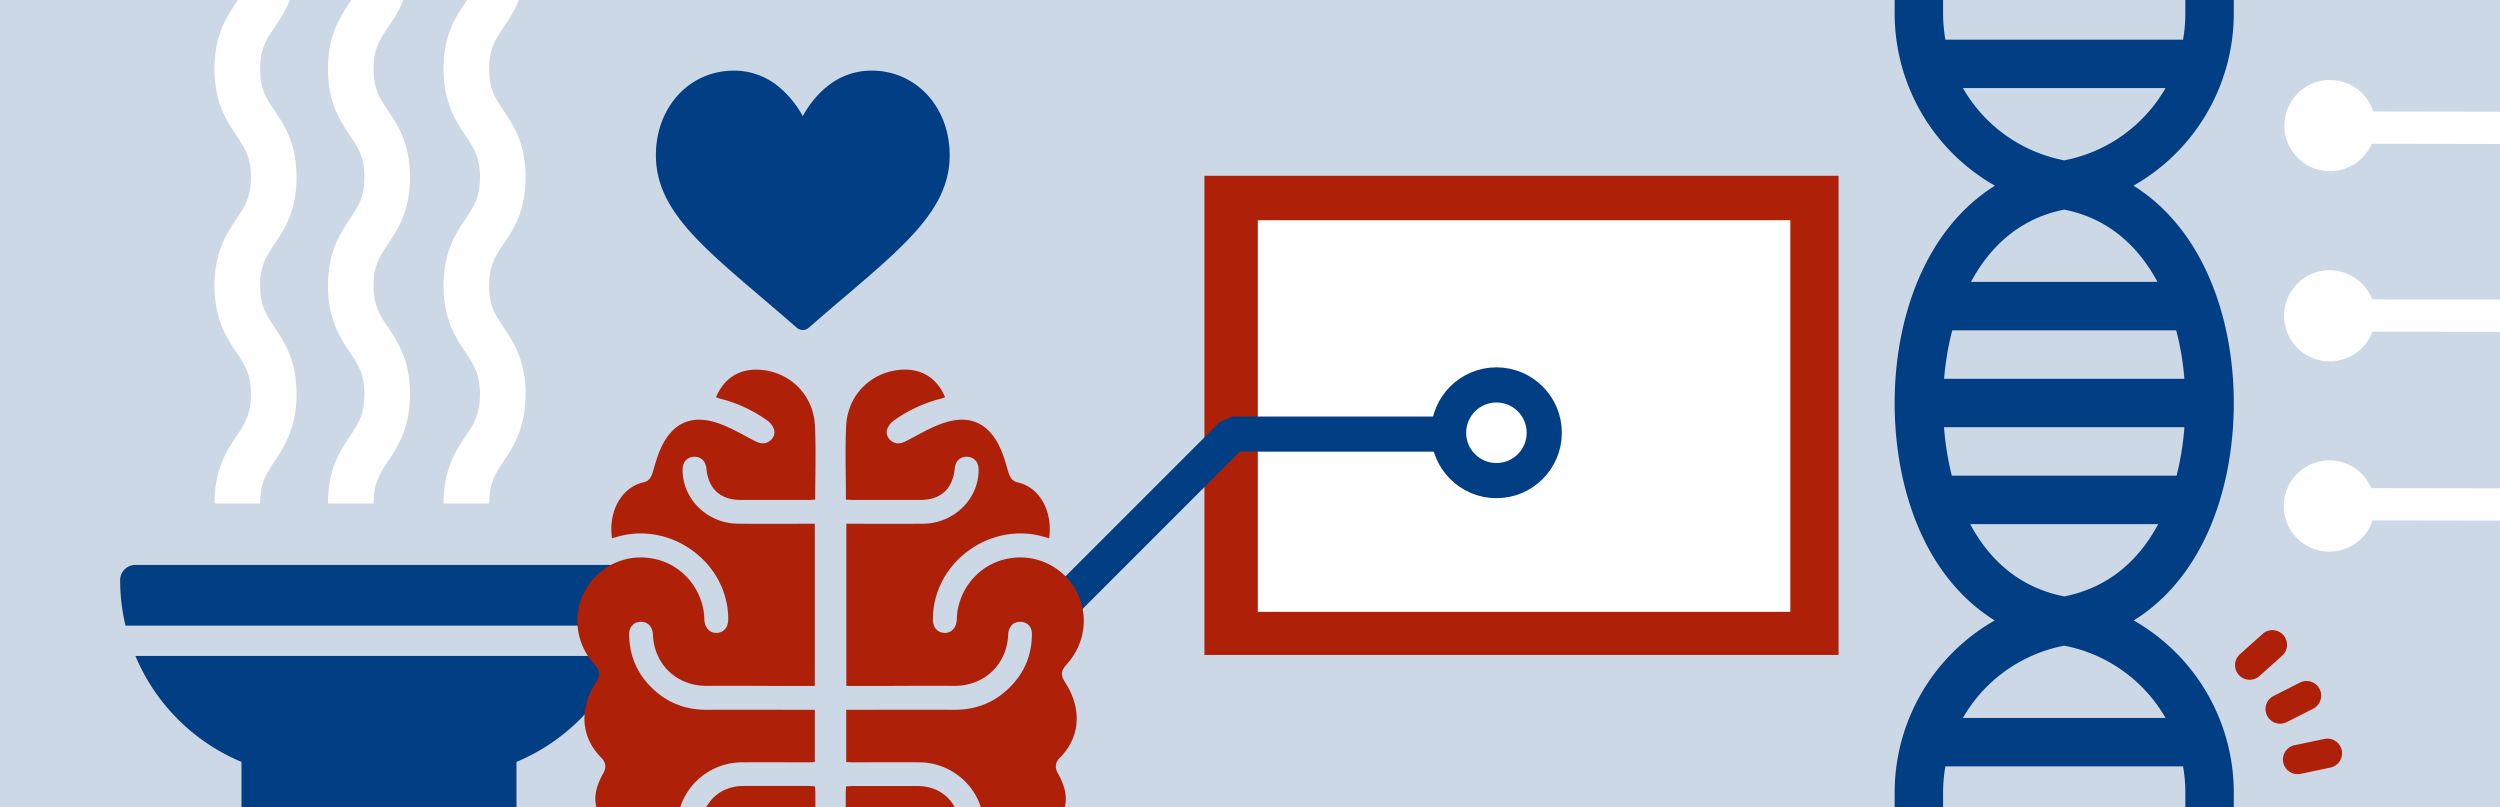 <svg id="Ebene_1" data-name="Ebene 1" xmlns="http://www.w3.org/2000/svg" xmlns:xlink="http://www.w3.org/1999/xlink" viewBox="0 0 1920 620"><defs><style>.cls-1,.cls-7,.cls-8{fill:none;}.cls-2{fill:#cdd8e6;}.cls-3{clip-path:url(#clip-path);}.cls-4{fill:#023e84;}.cls-5{fill:#fff;}.cls-6{fill:#af2009;}.cls-7{stroke:#023e84;stroke-width:27px;}.cls-7,.cls-8{stroke-miterlimit:1;}.cls-8{stroke:#fff;stroke-width:24.8px;}</style><clipPath id="clip-path"><rect class="cls-1" x="21.94" y="-30.25" width="809.13" height="812.25"/></clipPath></defs><rect class="cls-2" x="-82" y="-40" width="2091" height="774"/><g class="cls-3"><path class="cls-4" d="M478.18,433.86H103.92a11.66,11.66,0,0,0-11.65,11.65,150.13,150.13,0,0,0,4.12,34.94H485.71a150.13,150.13,0,0,0,4.11-34.94,11.65,11.65,0,0,0-11.64-11.65M104,503.75a151.73,151.73,0,0,0,81.45,81.39v39.43a11.66,11.66,0,0,0,11.65,11.65H385a11.66,11.66,0,0,0,11.65-11.65V585.14a151.73,151.73,0,0,0,81.45-81.39Z"/><path class="cls-5" d="M403.64-30.25c0,26.59-9.42,40.13-17,51.37-6.4,9.5-11,16.37-11,31.84s4.62,22.33,11,31.84c7.57,11.24,17,25.23,17,51.36s-9.42,40.12-17,51.36c-6.4,9.51-11,16.38-11,31.84s4.62,22.33,11,31.84c7.57,11.24,17,25.23,17,51.36s-9.42,40.59-17,51.83c-6.4,9.5-11,16.91-11,32.3h-35c0-26.59,9.42-40.59,17-51.83,6.41-9.5,11-16.6,11-32.07s-4.62-22.45-11-32c-7.56-11.24-17-25.29-17-51.42s9.42-40.15,17-51.39c6.41-9.5,11-16.39,11-31.85s-4.62-22.34-11-31.85c-7.56-11.24-17-25.23-17-51.37s9.42-40.12,17-51.36c6.41-9.51,11-16.46,11-31.85Z"/><path class="cls-5" d="M314.87-30.25c0,26.59-9.42,40.13-17,51.37-6.4,9.5-11,16.37-11,31.84s4.63,22.33,11,31.84c7.57,11.24,17,25.23,17,51.36s-9.42,40.12-17,51.36c-6.4,9.51-11,16.38-11,31.84s4.63,22.33,11,31.84c7.57,11.24,17,25.23,17,51.36s-9.42,40.59-17,51.83c-6.4,9.5-11,16.91-11,32.3h-35c0-26.59,9.42-40.59,17-51.83,6.4-9.5,11-16.6,11-32.07s-4.63-22.45-11-32c-7.57-11.24-17-25.29-17-51.42s9.42-40.15,17-51.39c6.4-9.5,11-16.39,11-31.85s-4.63-22.34-11-31.85c-7.57-11.24-17-25.23-17-51.37s9.42-40.12,17-51.36c6.4-9.51,11-16.46,11-31.85Z"/><path class="cls-5" d="M227.74-30.25c0,26.59-9.42,40.13-17,51.37-6.4,9.5-11,16.37-11,31.84s4.62,22.33,11,31.84c7.57,11.24,17,25.23,17,51.36s-9.42,40.12-17,51.36c-6.4,9.51-11,16.38-11,31.84s4.62,22.33,11,31.84c7.57,11.24,17,25.23,17,51.36s-9.42,40.59-17,51.83c-6.4,9.5-11,16.91-11,32.3h-35c0-26.59,9.42-40.59,17-51.83,6.41-9.5,11-16.6,11-32.07s-4.62-22.45-11-32c-7.57-11.24-17-25.29-17-51.42s9.42-40.15,17-51.39c6.41-9.5,11-16.39,11-31.85s-4.62-22.34-11-31.85c-7.57-11.24-17-25.23-17-51.37s9.42-40.12,17-51.36c6.41-9.51,11-16.46,11-31.85Z"/><path class="cls-4" d="M616.55,253.44a7,7,0,0,1-4.64-1.74c-9.74-8.52-19.11-16.5-27.37-23.55-48.67-41.47-80.82-68.87-80.82-108.91,0-37.06,25.77-65,59.94-65A53.45,53.45,0,0,1,597,65.76a76.11,76.11,0,0,1,19.52,23.48c3.72-6.8,10-16.14,19.52-23.48a53.45,53.45,0,0,1,33.37-11.53c34.17,0,59.94,28,59.94,65,0,40-32.15,67.44-80.82,108.91-8.26,7-17.63,15-27.37,23.55a7,7,0,0,1-4.64,1.74"/></g><path class="cls-6" d="M533.2,350.8c5.21-.13,8.79,3.39,9.32,9.16,1.44,15.42,10.81,24,26.27,24q26,0,52.06,0c1.71,0,3.41-.16,5.22-.25,0-19.28.7-38-.17-56.6-1.15-24.54-20.31-42.62-44.27-43.22-14.55-.37-25.86,7.08-31.72,21.25,1.36.44,2.4.85,3.48,1.12A106.62,106.62,0,0,1,589.3,323a14.2,14.2,0,0,1,4.93,6.26c1.34,3.62,0,7.14-3.18,9.47-3.72,2.69-7.38,2-11.36-.07-9.75-5-19.31-10.88-29.66-14.14-19.65-6.19-33.85.82-42.45,19.58-2.68,5.85-4.41,12.17-6.2,18.39-1.13,3.9-3,7-7,7.9-17.21,3.78-27.24,22.38-24.38,43,1.72-.48,3.39-1,5.06-1.42,41.63-11.34,84.4,21.05,84.2,63.76,0,6.07-3.33,10-8.64,10.33s-9.24-3.73-9.66-9.92a66.61,66.61,0,0,0-.7-7.75c-3.91-20.78-20-36.56-40.29-39.65a48.64,48.64,0,0,0-50.9,25.45c-9.71,18.1-6.73,40.42,7.49,56.09,4.47,4.94,4.76,8.24,1.08,13.9-11.58,17.85-13.27,40.29,4.25,57.9,3.55,3.57,3.87,7.65,1.33,12a53.44,53.44,0,0,0-2.43,4.77c-7.31,15.92-3.47,29.15,11.74,37.7,6.43,3.62,13.6,6,20.6,8.46,6.84,2.38,9,5.89,7.68,12.78a34.57,34.57,0,0,0-.49,10.59c2.1,17.09,13.8,30.4,30,34.52A40.22,40.22,0,0,0,572.64,688c10.18-13.84,10.74-31.26,1.49-46.14-3.76-6-3-11.39,1.92-14.39,4.77-2.89,9.72-1.24,13.47,4.49a58.5,58.5,0,0,1-9.47,75c-1.62,1.49-3.21,3-5,4.7,8.57,7.32,17.32,13.13,28.68,12.19,13.26-1.09,22.43-12.36,22.46-27.22q.09-44.08,0-88.17c0-1.42-.16-2.84-.26-4.53-1.67-.12-3.08-.31-4.49-.31-16.87,0-33.74,0-50.6,0-17.92.07-30.93,12.3-32.33,30.29-.54,6.94-4,10.59-9.68,10.37S520,640,520.18,633.14c.84-26.32,22.67-47.44,49.48-47.66,17-.14,34.06,0,51.08,0,1.73,0,3.45-.15,5.07-.23V545.12h-6.64c-25.3,0-50.6-.13-75.89,0-15.08.1-28.46-4.32-39.8-14.22-13.28-11.59-20.26-26.3-20.27-44.07,0-5.5,3.51-9.05,8.58-9.26s8.8,3,9.52,8.39c.14,1,.15,1.94.22,2.91,1.56,22.28,18.94,38.05,41.39,37.88,18.79-.15,37.57,0,56.35.06h26.51V402.25h-6.17c-17.68,0-35.36.13-53-.05-23.46-.25-42.52-19-42.36-41.47,0-6,3.47-9.8,9-9.93"/><rect class="cls-6" x="925" y="135" width="487" height="368"/><rect class="cls-5" x="966" y="169.13" width="409" height="300.75"/><polyline class="cls-7" points="1113.25 333.38 946.62 333.38 805.29 474.71"/><circle class="cls-7" cx="1149.26" cy="332.36" r="36.74"/><path class="cls-6" d="M1776.51,544.3a11.25,11.25,0,0,0-10.18-20.07l-20.07,10.18a11.25,11.25,0,1,0,10.18,20.06Zm-20.07,10.17"/><path class="cls-6" d="M1762.69,572.22a11.25,11.25,0,1,0,4.63,22l22-4.63a11.25,11.25,0,1,0-4.63-22l-22,4.64Zm0,0"/><path class="cls-6" d="M1752.39,503.86a11.25,11.25,0,1,0-15-16.75l-16.75,15a11.25,11.25,0,1,0,15,16.74l16.75-15Zm0,0"/><path class="cls-6" d="M742.55,350.8c-5.22-.13-8.79,3.39-9.33,9.16-1.44,15.42-10.81,24-26.27,24q-26,0-52.06,0c-1.7,0-3.41-.16-5.22-.25,0-19.28-.7-38,.17-56.6,1.16-24.54,20.32-42.62,44.28-43.22,14.54-.37,25.86,7.08,31.72,21.25-1.36.44-2.41.85-3.48,1.12A106.66,106.66,0,0,0,686.44,323a14.2,14.2,0,0,0-4.93,6.26c-1.34,3.62,0,7.14,3.18,9.47,3.72,2.69,7.38,2,11.36-.07,9.75-5,19.31-10.88,29.66-14.14,19.65-6.19,33.86.82,42.45,19.58,2.68,5.85,4.41,12.17,6.21,18.39,1.12,3.9,3,7,7,7.9,17.21,3.78,27.24,22.38,24.38,43-1.72-.48-3.39-1-5.06-1.42-41.63-11.34-84.4,21.05-84.2,63.76,0,6.07,3.33,10,8.64,10.33s9.24-3.73,9.66-9.92a66.61,66.61,0,0,1,.7-7.75c3.91-20.78,20-36.56,40.29-39.65a48.66,48.66,0,0,1,50.91,25.45c9.7,18.1,6.72,40.42-7.5,56.09-4.47,4.94-4.75,8.24-1.08,13.9,11.58,17.85,13.27,40.29-4.25,57.9-3.55,3.57-3.87,7.65-1.33,12a53.44,53.44,0,0,1,2.43,4.77c7.31,15.92,3.47,29.15-11.74,37.7-6.43,3.62-13.59,6-20.6,8.46-6.84,2.38-9,5.89-7.68,12.78a34.57,34.57,0,0,1,.49,10.59c-2.09,17.09-13.8,30.4-30,34.52A40.22,40.22,0,0,1,703.1,688c-10.17-13.84-10.74-31.26-1.49-46.14,3.76-6,3-11.39-1.92-14.39-4.77-2.89-9.72-1.24-13.47,4.49a58.5,58.5,0,0,0,9.47,75c1.62,1.49,3.21,3,5,4.7C692.15,719,683.4,724.84,672,723.9c-13.26-1.09-22.42-12.36-22.46-27.22q-.09-44.08,0-88.17c0-1.42.16-2.84.26-4.53,1.67-.12,3.08-.31,4.5-.31,16.86,0,33.73,0,50.59,0,17.93.07,30.93,12.3,32.34,30.29.54,6.94,4,10.59,9.67,10.37s8.84-4.36,8.63-11.21c-.83-26.32-22.67-47.44-49.48-47.66-17-.14-34.05,0-51.08,0-1.73,0-3.45-.15-5.06-.23V545.12h6.63c25.3,0,50.6-.13,75.9,0,15.07.1,28.46-4.32,39.79-14.22,13.28-11.59,20.26-26.3,20.27-44.07,0-5.5-3.51-9.05-8.58-9.26s-8.8,3-9.52,8.39c-.13,1-.15,1.94-.21,2.91-1.57,22.28-19,38.05-41.4,37.88-18.78-.15-37.57,0-56.35.06H650V402.25h6.18c17.67,0,35.35.13,53-.05,23.46-.25,42.52-19,42.37-41.47,0-6-3.48-9.8-9-9.93"/><line class="cls-8" x1="1993.17" y1="387.58" x2="1769.59" y2="387.19"/><line class="cls-8" x1="2290.82" y1="243.12" x2="1763.8" y2="242.2"/><line class="cls-8" x1="1992.96" y1="98.31" x2="1769.39" y2="97.92"/><path class="cls-5" d="M1754.43,96.44a35,35,0,1,0,35.1-35,35,35,0,0,0-35.1,35"/><path class="cls-5" d="M1754.18,242.53a35,35,0,1,0,35.1-35,35,35,0,0,0-35.1,35"/><path class="cls-5" d="M1753.92,388.62a35,35,0,1,0,35.1-35,35.05,35.05,0,0,0-35.1,35"/><path class="cls-4" d="M1678.34,10.31a116.4,116.4,0,0,1-1.76,20.14H1494.05a117.39,117.39,0,0,1-1.75-20.14V-8h-37.21V10.31a152.19,152.19,0,0,0,77,132.29c-54.41,34.2-77,102.89-77,166.91s22.07,132.86,76.83,167a152.17,152.17,0,0,0-76.83,132.2V627h37.21V608.71a117.39,117.39,0,0,1,1.75-20.14h182.53a116.4,116.4,0,0,1,1.76,20.14V627h37.21V608.71a152.17,152.17,0,0,0-76.84-132.2c54.73-34.12,76.84-103,76.84-167s-22.58-132.71-77-166.91a152.19,152.19,0,0,0,77-132.29V-8h-37.21ZM1499,365.32a219.78,219.78,0,0,1-6-37.21h184.62a219.78,219.78,0,0,1-6,37.21Zm158.5,37.21c-14.69,27.54-37.94,48.82-72.19,55.51-34.25-6.69-57.51-28-72.2-55.51ZM1493.07,290.9a215.93,215.93,0,0,1,6.26-37.2h172a217.91,217.91,0,0,1,6.27,37.2Zm20.62-74.41c14.71-27.36,37.8-48.86,71.63-55.51,33.83,6.64,56.92,28.15,71.63,55.51Zm149.42,334.87H1507.52a114.6,114.6,0,0,1,77.8-55.48,114.56,114.56,0,0,1,77.79,55.48Zm-77.79-428.22a114.6,114.6,0,0,1-77.8-55.48h155.59a114.56,114.56,0,0,1-77.79,55.48Zm0,0"/></svg>